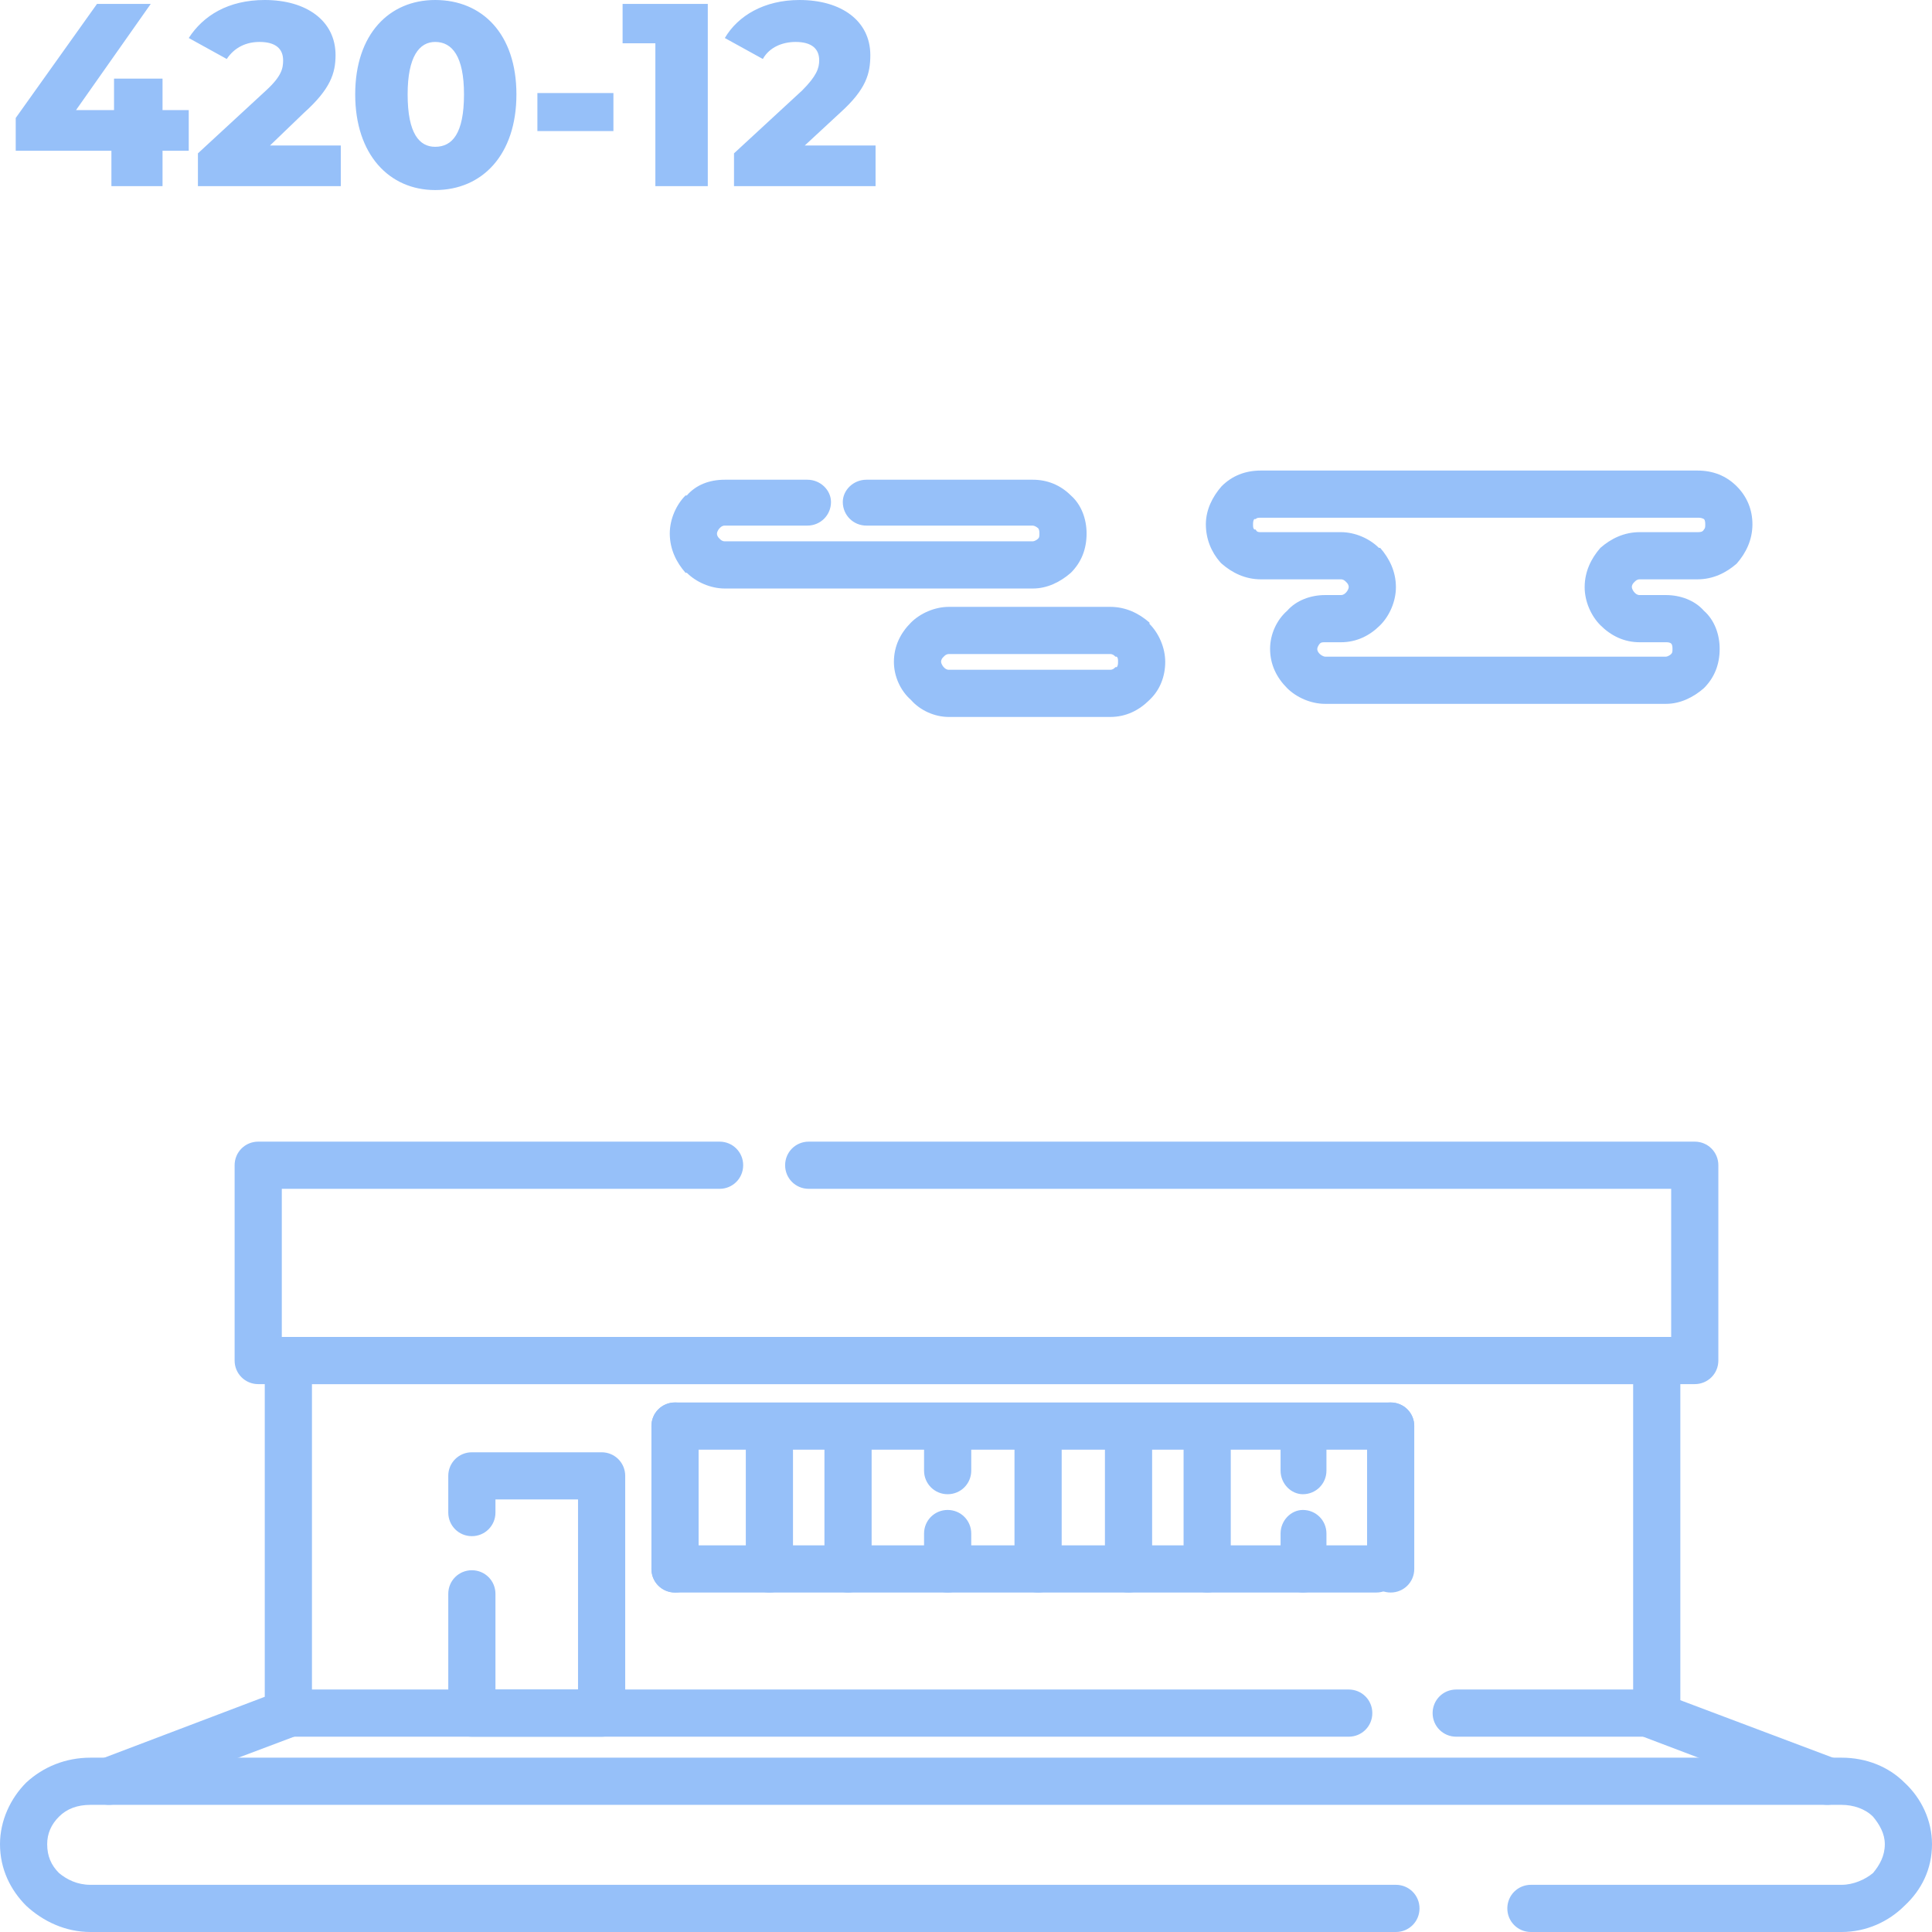 <?xml version="1.0" encoding="UTF-8"?>
<!DOCTYPE svg PUBLIC "-//W3C//DTD SVG 1.1//EN" "http://www.w3.org/Graphics/SVG/1.1/DTD/svg11.dtd">
<!-- Creator: CorelDRAW 2021.5 -->
<svg xmlns="http://www.w3.org/2000/svg" xml:space="preserve" width="500px" height="500px" version="1.1" style="shape-rendering:geometricPrecision; text-rendering:geometricPrecision; image-rendering:optimizeQuality; fill-rule:evenodd; clip-rule:evenodd"
viewBox="0 0 14.74 14.74"
 xmlns:xlink="http://www.w3.org/1999/xlink"
 xmlns:xodm="http://www.corel.com/coreldraw/odm/2003">
 <defs>
  <style type="text/css">
   <![CDATA[
    .fil0 {fill:#96C0F9;fill-rule:nonzero}
   ]]>
  </style>
 </defs>
 <g id="Слой_x0020_1">
  <g id="_1796023542192">
   <path class="fil0" d="M11.68 14.74c-0.1,0 -0.18,-0.08 -0.18,-0.18 0,-0.1 0.08,-0.18 0.18,-0.18l2.37 0c0.09,0 0.18,-0.04 0.24,-0.09 0.05,-0.06 0.09,-0.13 0.09,-0.22 0,-0.08 -0.04,-0.15 -0.09,-0.21 -0.06,-0.06 -0.15,-0.09 -0.24,-0.09l-13.36 0c-0.1,0 -0.18,0.03 -0.24,0.09 -0.06,0.06 -0.09,0.13 -0.09,0.21 0,0.09 0.03,0.16 0.09,0.22 0.06,0.05 0.14,0.09 0.24,0.09l9.96 0c0.1,0 0.18,0.08 0.18,0.18 0,0.1 -0.08,0.18 -0.18,0.18l-9.96 0c-0.19,0 -0.36,-0.08 -0.49,-0.2 -0.12,-0.12 -0.2,-0.28 -0.2,-0.47 0,-0.18 0.08,-0.35 0.2,-0.47 0.13,-0.12 0.3,-0.19 0.49,-0.19l13.36 0c0.19,0 0.36,0.07 0.48,0.19 0.13,0.12 0.21,0.29 0.21,0.47 0,0.19 -0.08,0.35 -0.21,0.47 -0.12,0.12 -0.29,0.2 -0.48,0.2l-2.37 0z"/>
   <path class="fil0" d="M1.44 0.84l-0.2 0 0 -0.24 -0.37 0 0 0.24 -0.29 0 0.57 -0.81 -0.41 0 -0.62 0.87 0 0.25 0.73 0 0 0.27 0.39 0 0 -0.27 0.2 0 0 -0.31zm0.62 0.27l0.26 -0.25c0.2,-0.18 0.24,-0.3 0.24,-0.44 0,-0.26 -0.22,-0.42 -0.54,-0.42 -0.28,0 -0.47,0.12 -0.58,0.29l0.29 0.16c0.06,-0.09 0.15,-0.13 0.25,-0.13 0.12,0 0.18,0.05 0.18,0.14 0,0.06 -0.01,0.12 -0.13,0.23l-0.52 0.48 0 0.25 1.09 0 0 -0.31 -0.54 0zm1.26 0.34c0.36,0 0.62,-0.27 0.62,-0.73 0,-0.46 -0.26,-0.72 -0.62,-0.72 -0.35,0 -0.61,0.26 -0.61,0.72 0,0.46 0.26,0.73 0.61,0.73zm0 -0.33c-0.12,0 -0.21,-0.1 -0.21,-0.4 0,-0.29 0.09,-0.4 0.21,-0.4 0.13,0 0.22,0.11 0.22,0.4 0,0.3 -0.09,0.4 -0.22,0.4zm0.78 -0.12l0.58 0 0 -0.29 -0.58 0 0 0.29zm0.65 -0.97l0 0.3 0.25 0 0 1.09 0.4 0 0 -1.39 -0.65 0zm1.39 1.08l0.27 -0.25c0.2,-0.18 0.23,-0.3 0.23,-0.44 0,-0.26 -0.22,-0.42 -0.54,-0.42 -0.27,0 -0.47,0.12 -0.57,0.29l0.29 0.16c0.05,-0.09 0.15,-0.13 0.25,-0.13 0.12,0 0.18,0.05 0.18,0.14 0,0.06 -0.02,0.12 -0.13,0.23l-0.52 0.48 0 0.25 1.08 0 0 -0.31 -0.54 0z"/>
   <path class="fil0" d="M6.16 3.66c0.1,0 0.18,0.08 0.18,0.17 0,0.1 -0.08,0.18 -0.18,0.18l-0.63 0c-0.02,0 -0.03,0.01 -0.04,0.02 -0.01,0.01 -0.02,0.03 -0.02,0.04 0,0.02 0.01,0.03 0.02,0.04l0 0c0.01,0.01 0.02,0.02 0.04,0.02l2.35 0c0.01,0 0.03,-0.01 0.04,-0.02 0.01,-0.01 0.01,-0.02 0.01,-0.04 0,-0.01 0,-0.03 -0.01,-0.04 -0.01,-0.01 -0.03,-0.02 -0.04,-0.02l-1.27 0c-0.1,0 -0.18,-0.08 -0.18,-0.18 0,-0.09 0.08,-0.17 0.18,-0.17l1.27 0c0.11,0 0.21,0.04 0.29,0.12l0 0c0.08,0.07 0.12,0.18 0.12,0.29 0,0.12 -0.04,0.22 -0.12,0.3 -0.08,0.07 -0.18,0.12 -0.29,0.12l-2.35 0c-0.11,0 -0.22,-0.05 -0.29,-0.12l-0.01 0c-0.07,-0.08 -0.12,-0.18 -0.12,-0.3 0,-0.11 0.05,-0.22 0.12,-0.29l0.01 0c0.07,-0.08 0.17,-0.12 0.29,-0.12l0.63 0z"/>
   <path class="fil0" d="M12.51 4.54l0.2 0c0.11,0 0.22,0.04 0.29,0.12 0.08,0.07 0.12,0.18 0.12,0.29 0,0.12 -0.04,0.22 -0.12,0.3l0 0c-0.08,0.07 -0.18,0.12 -0.29,0.12l-2.6 0c-0.11,0 -0.22,-0.05 -0.29,-0.12 -0.08,-0.08 -0.13,-0.18 -0.13,-0.3 0,-0.11 0.05,-0.22 0.13,-0.29l0 0c0.07,-0.08 0.18,-0.12 0.29,-0.12l0.12 0c0.02,0 0.03,-0.01 0.04,-0.02l0 0c0.01,-0.01 0.02,-0.03 0.02,-0.04 0,-0.02 -0.01,-0.03 -0.02,-0.04l0 0c-0.01,-0.01 -0.02,-0.02 -0.04,-0.02l-0.61 0c-0.12,0 -0.22,-0.05 -0.3,-0.12l-0.01 -0.01c-0.07,-0.08 -0.11,-0.18 -0.11,-0.29 0,-0.11 0.05,-0.21 0.12,-0.29l0 0c0.08,-0.08 0.18,-0.12 0.3,-0.12l3.33 0c0.12,0 0.22,0.04 0.3,0.12 0.08,0.08 0.12,0.18 0.12,0.29 0,0.12 -0.05,0.22 -0.12,0.3l0 0c-0.08,0.07 -0.18,0.12 -0.3,0.12l-0.44 0c-0.02,0 -0.03,0.01 -0.04,0.02l0 0c-0.01,0.01 -0.02,0.02 -0.02,0.04 0,0.01 0.01,0.03 0.02,0.04 0.01,0.01 0.02,0.02 0.04,0.02zm0.2 0.36l-0.2 0c-0.12,0 -0.22,-0.05 -0.3,-0.13l0 0c-0.07,-0.07 -0.12,-0.18 -0.12,-0.29 0,-0.12 0.05,-0.22 0.12,-0.3l0 0c0.08,-0.07 0.18,-0.12 0.3,-0.12l0.44 0c0.02,0 0.04,0 0.05,-0.02 0.01,-0.01 0.01,-0.02 0.01,-0.04 0,-0.01 0,-0.03 -0.01,-0.04 -0.02,-0.01 -0.03,-0.01 -0.05,-0.01l-3.33 0c-0.02,0 -0.03,0 -0.04,0.01l-0.01 0c-0.01,0.01 -0.01,0.03 -0.01,0.04 0,0.02 0,0.03 0.01,0.04l0.01 0c0.01,0.02 0.02,0.02 0.04,0.02l0.61 0c0.11,0 0.22,0.05 0.29,0.12l0.01 0c0.07,0.08 0.12,0.18 0.12,0.3 0,0.11 -0.05,0.22 -0.12,0.29 -0.08,0.08 -0.18,0.13 -0.3,0.13l-0.12 0c-0.02,0 -0.03,0 -0.04,0.01l0 0c-0.01,0.01 -0.02,0.03 -0.02,0.04 0,0.02 0.01,0.03 0.02,0.04 0.01,0.01 0.03,0.02 0.04,0.02l2.6 0c0.01,0 0.03,-0.01 0.04,-0.02 0.01,-0.01 0.01,-0.02 0.01,-0.04 0,-0.01 0,-0.03 -0.01,-0.04 -0.01,-0.01 -0.03,-0.01 -0.04,-0.01z"/>
   <path class="fil0" d="M7.24 5.11l1.23 0c0.02,0 0.03,-0.01 0.04,-0.02l0.01 0c0.01,-0.01 0.01,-0.03 0.01,-0.04 0,-0.02 0,-0.03 -0.01,-0.04l-0.01 0c-0.01,-0.01 -0.02,-0.02 -0.04,-0.02l-1.23 0c-0.02,0 -0.03,0.01 -0.04,0.02l0 0c-0.01,0.01 -0.02,0.02 -0.02,0.04 0,0.01 0.01,0.03 0.02,0.04 0.01,0.01 0.02,0.02 0.04,0.02zm1.23 0.36l-1.23 0c-0.11,0 -0.22,-0.05 -0.29,-0.13 -0.08,-0.07 -0.13,-0.18 -0.13,-0.29 0,-0.12 0.05,-0.22 0.13,-0.3 0.07,-0.07 0.18,-0.12 0.29,-0.12l1.23 0c0.12,0 0.22,0.05 0.3,0.12l0 0.01c0.07,0.07 0.12,0.18 0.12,0.29 0,0.11 -0.04,0.21 -0.11,0.28l-0.01 0.01c-0.08,0.08 -0.18,0.13 -0.3,0.13z"/>
   <path class="fil0" d="M6.17 9.07c-0.1,0 -0.18,-0.08 -0.18,-0.18 0,-0.1 0.08,-0.18 0.18,-0.18l6.76 0c0.1,0 0.18,0.08 0.18,0.18l0 1.49c0,0.1 -0.08,0.18 -0.18,0.18l-10.96 0c-0.1,0 -0.18,-0.08 -0.18,-0.18l0 -1.49c0,-0.1 0.08,-0.18 0.18,-0.18l3.52 0c0.1,0 0.18,0.08 0.18,0.18 0,0.1 -0.08,0.18 -0.18,0.18l-3.34 0 0 1.13 10.6 0 0 -1.13 -6.58 0z"/>
   <path class="fil0" d="M10.29 12.89c0.1,0 0.18,0.08 0.18,0.18 0,0.1 -0.08,0.18 -0.18,0.18l-8.09 0c-0.1,0 -0.18,-0.08 -0.18,-0.18l0 -2.69c0,-0.1 0.08,-0.18 0.18,-0.18l10.44 0c0.1,0 0.18,0.08 0.18,0.18l0 2.69c0,0.1 -0.08,0.18 -0.18,0.18l-1.53 0c-0.1,0 -0.18,-0.08 -0.18,-0.18 0,-0.1 0.08,-0.18 0.18,-0.18l1.35 0 0 -2.33 -10.08 0 0 2.33 7.91 0z"/>
   <path class="fil0" d="M2.14 12.9c0.09,-0.03 0.2,0.02 0.23,0.11 0.04,0.09 -0.01,0.2 -0.1,0.23l-1.38 0.52c-0.09,0.03 -0.19,-0.01 -0.23,-0.11 -0.03,-0.09 0.01,-0.19 0.11,-0.23l1.37 -0.52z"/>
   <path class="fil0" d="M12.51 13.24c-0.1,-0.03 -0.14,-0.14 -0.11,-0.23 0.04,-0.09 0.14,-0.14 0.23,-0.11l1.38 0.52c0.09,0.04 0.14,0.14 0.1,0.23 -0.03,0.1 -0.14,0.14 -0.23,0.11l-1.37 -0.52z"/>
   <path class="fil0" d="M5.15 11.06c-0.1,0 -0.18,-0.08 -0.18,-0.18 0,-0.1 0.08,-0.18 0.18,-0.18l5.46 0c0.1,0 0.18,0.08 0.18,0.18 0,0.1 -0.08,0.18 -0.18,0.18l-5.46 0z"/>
   <path class="fil0" d="M4.97 10.88c0,-0.1 0.08,-0.18 0.18,-0.18 0.1,0 0.18,0.08 0.18,0.18l0 1.09c0,0.1 -0.08,0.18 -0.18,0.18 -0.1,0 -0.18,-0.08 -0.18,-0.18l0 -1.09z"/>
   <path class="fil0" d="M5.15 12.15c-0.1,0 -0.18,-0.08 -0.18,-0.18 0,-0.09 0.08,-0.18 0.18,-0.18l5.35 0c0.1,0 0.18,0.09 0.18,0.18 0,0.1 -0.08,0.18 -0.18,0.18l-5.35 0z"/>
   <path class="fil0" d="M6.05 11.97c0,0.1 -0.08,0.18 -0.18,0.18 -0.1,0 -0.18,-0.08 -0.18,-0.18l0 -0.96c0,-0.1 0.08,-0.18 0.18,-0.18 0.1,0 0.18,0.08 0.18,0.18l0 0.96z"/>
   <path class="fil0" d="M6.65 11.97c0,0.1 -0.08,0.18 -0.18,0.18 -0.1,0 -0.18,-0.08 -0.18,-0.18l0 -0.96c0,-0.1 0.08,-0.18 0.18,-0.18 0.1,0 0.18,0.08 0.18,0.18l0 0.96z"/>
   <path class="fil0" d="M7.41 11.97c0,0.1 -0.08,0.18 -0.18,0.18 -0.1,0 -0.18,-0.08 -0.18,-0.18l0 -0.27c0,-0.1 0.08,-0.18 0.18,-0.18 0.1,0 0.18,0.08 0.18,0.18l0 0.27zm0 -0.75c0,0.1 -0.08,0.18 -0.18,0.18 -0.1,0 -0.18,-0.08 -0.18,-0.18l0 -0.21c0,-0.1 0.08,-0.18 0.18,-0.18 0.1,0 0.18,0.08 0.18,0.18l0 0.21z"/>
   <path class="fil0" d="M8.79 11.97c0,0.1 -0.08,0.18 -0.18,0.18 -0.1,0 -0.18,-0.08 -0.18,-0.18l0 -0.96c0,-0.1 0.08,-0.18 0.18,-0.18 0.1,0 0.18,0.08 0.18,0.18l0 0.96z"/>
   <path class="fil0" d="M9.39 11.97c0,0.1 -0.08,0.18 -0.18,0.18 -0.1,0 -0.18,-0.08 -0.18,-0.18l0 -0.96c0,-0.1 0.08,-0.18 0.18,-0.18 0.1,0 0.18,0.08 0.18,0.18l0 0.96z"/>
   <path class="fil0" d="M10.79 11.97c0,0.1 -0.08,0.18 -0.18,0.18 -0.1,0 -0.18,-0.08 -0.18,-0.18l0 -1.09c0,-0.1 0.08,-0.18 0.18,-0.18 0.1,0 0.18,0.08 0.18,0.18l0 1.09z"/>
   <path class="fil0" d="M3.78 11.54c0,0.1 -0.08,0.18 -0.18,0.18 -0.1,0 -0.18,-0.08 -0.18,-0.18l0 -0.28c0,-0.1 0.08,-0.18 0.18,-0.18l0.99 0c0.1,0 0.18,0.08 0.18,0.18l0 1.81c0,0.1 -0.08,0.18 -0.18,0.18l-0.99 0c-0.1,0 -0.18,-0.08 -0.18,-0.18l0 -0.91c0,-0.1 0.08,-0.18 0.18,-0.18 0.1,0 0.18,0.08 0.18,0.18l0 0.73 0.63 0 0 -1.45 -0.63 0 0 0.1z"/>
   <path class="fil0" d="M8.1 11.97c0,0.1 -0.08,0.18 -0.18,0.18 -0.1,0 -0.18,-0.08 -0.18,-0.18l0 -0.96c0,-0.1 0.08,-0.18 0.18,-0.18 0.1,0 0.18,0.08 0.18,0.18l0 0.96z"/>
   <path class="fil0" d="M10.12 11.97c0,0.1 -0.08,0.18 -0.18,0.18 -0.09,0 -0.17,-0.08 -0.17,-0.18l0 -0.27c0,-0.1 0.08,-0.18 0.17,-0.18 0.1,0 0.18,0.08 0.18,0.18l0 0.27zm0 -0.75c0,0.1 -0.08,0.18 -0.18,0.18 -0.09,0 -0.17,-0.08 -0.17,-0.18l0 -0.21c0,-0.1 0.08,-0.18 0.17,-0.18 0.1,0 0.18,0.08 0.18,0.18l0 0.21z"/>
  </g>
 </g>
</svg>

